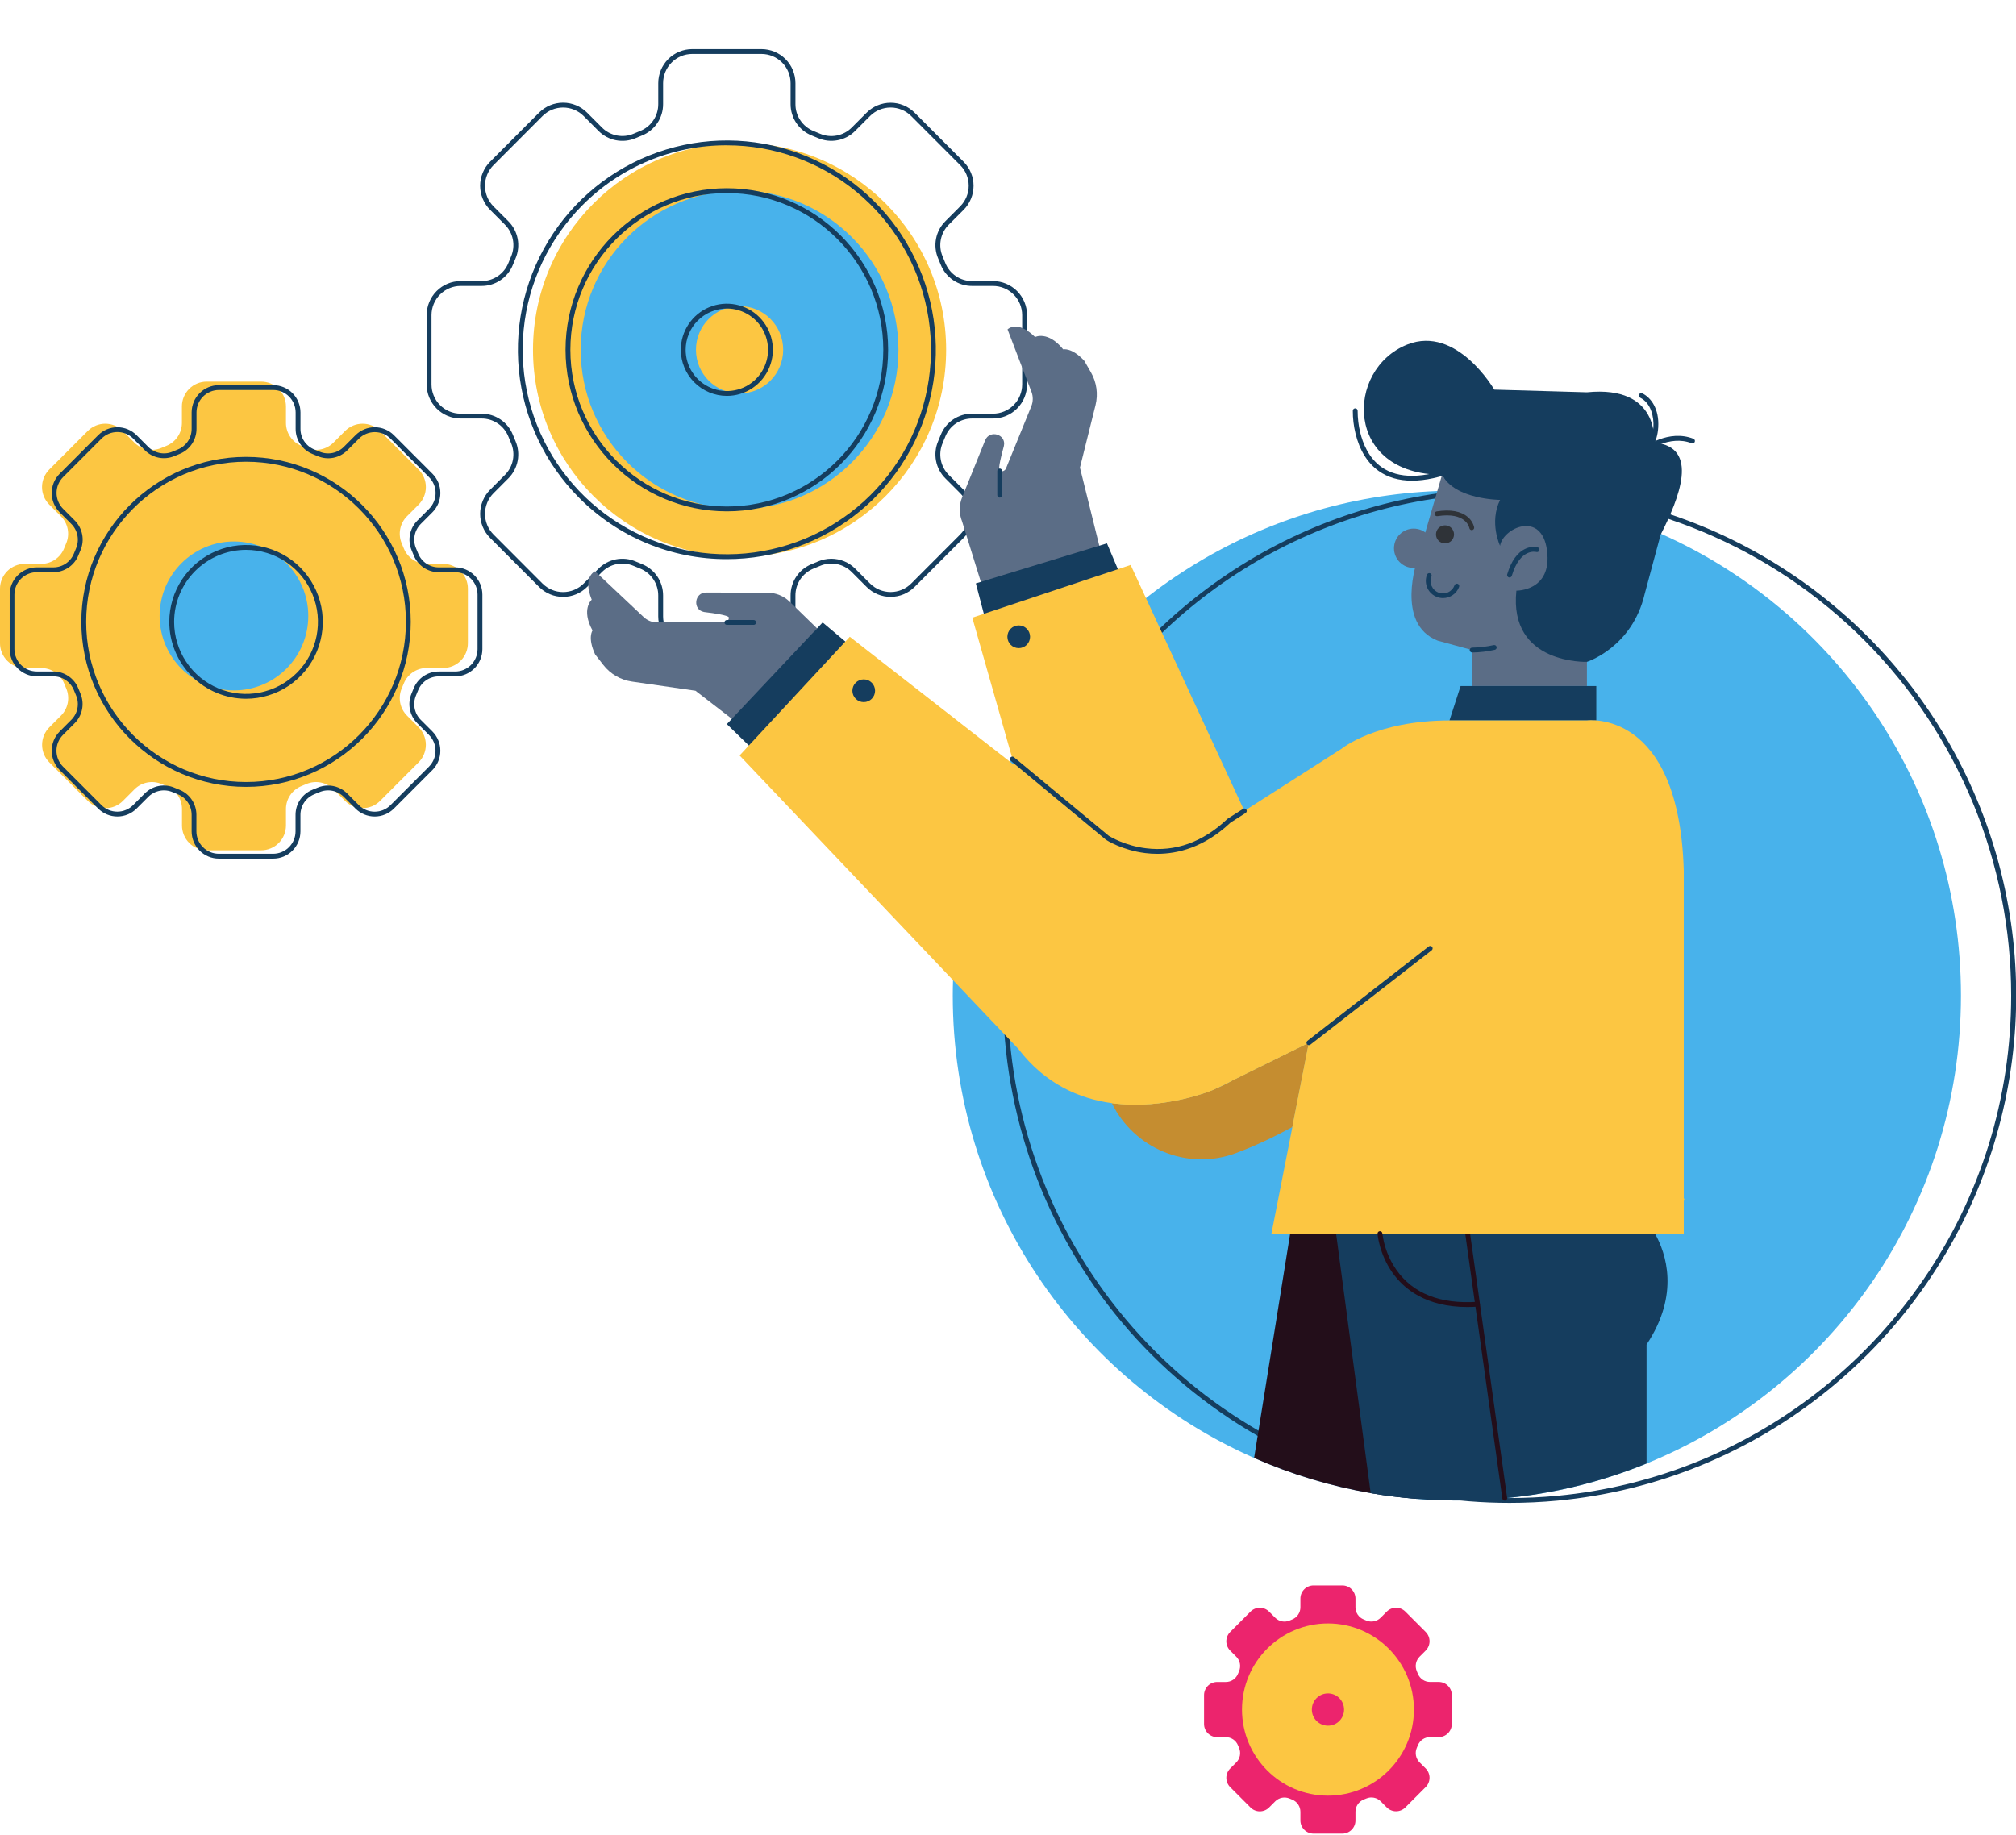 <svg width="581" height="529" viewBox="0 0 581 529" fill="none" xmlns="http://www.w3.org/2000/svg">
<g clip-path="url(#clip0_137_255)">
<path d="M274.582 286.971C274.582 346.531 310.289 397.73 361.436 420.26C372.18 424.995 383.46 428.398 395.028 430.392C399.371 431.142 403.776 431.694 408.244 432.051C412.076 432.361 415.946 432.517 419.856 432.517C424.511 432.517 429.113 432.3 433.662 431.867C447.7 430.551 461.471 427.181 474.534 421.863C527.671 400.226 565.136 347.988 565.136 286.983C565.136 227.59 529.628 176.508 478.719 153.882C460.392 145.739 440.577 141.5 420.529 141.433H419.86C419.184 141.433 418.509 141.437 417.837 141.447C416.637 141.463 415.436 141.493 414.243 141.54C388.894 142.526 364.245 150.141 342.744 163.627C321.243 177.114 303.64 196.003 291.683 218.416C291.476 218.803 291.27 219.191 291.068 219.58C280.9 239.044 275.288 260.571 274.656 282.53C274.606 284.005 274.582 285.485 274.582 286.971Z" fill="#48B2EB"/>
<path d="M435.029 433.207C439.662 433.207 444.319 432.989 448.901 432.556C477.397 429.87 504.466 418.813 526.712 400.77C537.768 391.822 547.469 381.312 555.508 369.569C570.501 347.65 579.247 322.052 580.807 295.527C582.367 269.002 576.682 242.552 564.363 219.022C552.043 195.491 533.555 175.769 510.887 161.975C488.218 148.181 462.225 140.838 435.703 140.734C434.797 140.734 433.898 140.734 432.997 140.746C431.762 140.765 430.545 140.795 429.384 140.841C403.914 141.832 379.147 149.482 357.543 163.033C335.939 176.584 318.251 195.563 306.237 218.083C306.03 218.472 305.821 218.863 305.619 219.247C295.376 238.793 289.736 260.429 289.131 282.497C289.087 283.995 289.064 285.496 289.064 286.959C289.039 321.419 301.169 354.78 323.312 381.15C345.454 407.521 376.185 425.205 410.079 431.081C414.452 431.835 418.92 432.395 423.358 432.747C427.229 433.054 431.156 433.207 435.029 433.207ZM435.726 142.13C473.953 142.303 510.555 157.64 537.52 184.785C564.486 211.931 579.619 248.673 579.607 286.971C579.607 316.353 570.875 344.642 554.354 368.78C538.301 392.241 515.731 410.469 489.439 421.204C476.441 426.498 462.74 429.854 448.77 431.167C444.242 431.595 439.621 431.811 435.029 431.811C431.193 431.811 427.303 431.658 423.469 431.346C419.071 430.999 414.644 430.443 410.316 429.696C376.754 423.864 346.325 406.347 324.396 380.233C302.468 354.12 290.447 321.087 290.455 286.962C290.455 285.512 290.478 284.025 290.522 282.541C291.121 260.683 296.708 239.253 306.855 219.894C307.057 219.503 307.261 219.119 307.465 218.73C319.344 196.407 336.858 177.596 358.26 164.173C379.663 150.751 404.205 143.186 429.437 142.235C430.598 142.191 431.792 142.158 433.016 142.142C433.896 142.13 434.774 142.123 435.656 142.13H435.726Z" fill="#153D5E"/>
<path d="M213.141 160.471C180.262 160.471 153.609 133.768 153.609 100.829C153.609 67.89 180.262 41.188 213.141 41.188C246.019 41.188 272.673 67.89 272.673 100.829C272.673 133.768 246.019 160.471 213.141 160.471Z" fill="#FCC642"/>
<path d="M213.141 146.699C187.853 146.699 167.354 126.162 167.354 100.829C167.354 75.495 187.853 54.958 213.141 54.958C238.428 54.958 258.927 75.495 258.927 100.829C258.927 126.162 238.428 146.699 213.141 146.699Z" fill="#48B2EB"/>
<path d="M213.141 113.42C206.199 113.42 200.572 107.783 200.572 100.829C200.572 93.875 206.199 88.237 213.141 88.237C220.082 88.237 225.709 93.875 225.709 100.829C225.709 107.783 220.082 113.42 213.141 113.42Z" fill="#FCC642"/>
<path d="M199.495 187.501H219.453C222.048 187.497 224.535 186.463 226.37 184.625C228.205 182.786 229.236 180.294 229.239 177.694V171.678C229.228 170.001 229.723 168.359 230.659 166.969C231.594 165.578 232.927 164.503 234.483 163.884C235.084 163.651 235.69 163.395 236.287 163.137C237.825 162.471 239.527 162.286 241.171 162.606C242.816 162.926 244.325 163.736 245.502 164.93L249.747 169.183C251.585 171.019 254.074 172.05 256.669 172.05C259.264 172.05 261.753 171.019 263.59 169.183L277.708 155.045C279.543 153.206 280.574 150.712 280.574 148.112C280.574 145.511 279.543 143.018 277.708 141.179L273.46 136.923C272.269 135.744 271.461 134.232 271.142 132.585C270.823 130.939 271.008 129.234 271.672 127.694C271.927 127.098 272.178 126.489 272.417 125.886C273.035 124.327 274.108 122.991 275.496 122.054C276.885 121.117 278.523 120.621 280.197 120.633H286.203C288.798 120.63 291.285 119.595 293.12 117.757C294.955 115.918 295.986 113.426 295.989 110.826V90.832C295.986 88.232 294.955 85.739 293.12 83.901C291.285 82.062 288.798 81.028 286.203 81.025H280.197C278.523 81.037 276.885 80.541 275.496 79.604C274.108 78.666 273.035 77.331 272.417 75.772C272.185 75.169 271.927 74.562 271.672 73.964C271.008 72.424 270.823 70.719 271.142 69.072C271.461 67.425 272.269 65.914 273.46 64.734L277.708 60.491C279.543 58.652 280.574 56.158 280.574 53.558C280.574 50.957 279.543 48.464 277.708 46.624L263.595 32.486C261.757 30.65 259.268 29.619 256.673 29.619C254.078 29.619 251.589 30.65 249.752 32.486L245.507 36.739C244.33 37.933 242.82 38.743 241.176 39.063C239.532 39.383 237.829 39.199 236.292 38.533C235.704 38.279 235.096 38.026 234.487 37.783C232.931 37.165 231.598 36.09 230.663 34.7C229.727 33.31 229.232 31.669 229.244 29.992V23.964C229.241 21.364 228.209 18.872 226.375 17.033C224.54 15.195 222.052 14.16 219.457 14.157H199.5C196.904 14.159 194.414 15.193 192.578 17.031C190.742 18.87 189.709 21.363 189.706 23.964V29.98C189.718 31.657 189.223 33.298 188.288 34.689C187.352 36.079 186.019 37.154 184.463 37.772C183.859 38.005 183.253 38.265 182.658 38.521C181.121 39.187 179.418 39.372 177.774 39.052C176.13 38.732 174.62 37.922 173.443 36.727L169.198 32.474C168.29 31.563 167.211 30.841 166.023 30.348C164.836 29.855 163.563 29.601 162.278 29.601C160.992 29.601 159.72 29.855 158.532 30.348C157.345 30.841 156.266 31.563 155.357 32.474L141.245 46.613C140.335 47.523 139.614 48.604 139.122 49.794C138.63 50.983 138.377 52.258 138.377 53.546C138.377 54.834 138.63 56.109 139.122 57.298C139.614 58.488 140.335 59.569 141.245 60.479L145.49 64.734C146.681 65.913 147.49 67.425 147.809 69.072C148.129 70.719 147.944 72.424 147.28 73.964C147.025 74.562 146.772 75.169 146.533 75.772C145.915 77.331 144.842 78.667 143.454 79.605C142.066 80.542 140.427 81.037 138.753 81.025H132.75C130.155 81.028 127.667 82.062 125.832 83.901C123.997 85.739 122.964 88.232 122.961 90.832V110.826C122.964 113.426 123.997 115.919 125.832 117.757C127.667 119.595 130.155 120.63 132.75 120.633H138.753C140.427 120.621 142.066 121.116 143.454 122.053C144.842 122.991 145.915 124.327 146.533 125.886C146.765 126.489 147.025 127.098 147.28 127.694C147.944 129.234 148.129 130.939 147.809 132.586C147.49 134.233 146.681 135.744 145.49 136.923L141.245 141.179C139.411 143.018 138.382 145.512 138.382 148.112C138.382 150.711 139.411 153.205 141.245 155.045L155.357 169.183C156.266 170.094 157.345 170.817 158.532 171.31C159.72 171.803 160.992 172.057 162.278 172.057C163.563 172.057 164.836 171.803 166.023 171.31C167.211 170.817 168.29 170.094 169.198 169.183L173.436 164.93C174.613 163.736 176.123 162.926 177.767 162.606C179.411 162.286 181.114 162.471 182.651 163.137C183.248 163.395 183.854 163.646 184.456 163.884C186.012 164.502 187.345 165.577 188.281 166.968C189.216 168.359 189.711 170 189.699 171.678V177.694C189.703 180.295 190.736 182.789 192.572 184.627C194.409 186.466 196.899 187.499 199.495 187.501ZM239.587 161.054C238.262 161.055 236.952 161.327 235.737 161.855C235.151 162.106 234.557 162.353 233.969 162.588C232.154 163.308 230.597 164.562 229.505 166.184C228.412 167.806 227.834 169.721 227.846 171.678V177.694C227.843 179.924 226.958 182.061 225.385 183.638C223.811 185.214 221.678 186.102 219.453 186.105H199.495C197.269 186.102 195.136 185.214 193.562 183.638C191.988 182.061 191.103 179.924 191.1 177.694V171.678C191.112 169.721 190.534 167.806 189.442 166.184C188.349 164.563 186.794 163.309 184.978 162.588C184.388 162.355 183.794 162.106 183.211 161.855C181.417 161.078 179.43 160.863 177.512 161.236C175.593 161.61 173.832 162.555 172.459 163.949L168.214 168.204C167.434 168.985 166.509 169.605 165.49 170.028C164.472 170.45 163.38 170.668 162.278 170.668C161.175 170.668 160.084 170.45 159.065 170.028C158.047 169.605 157.121 168.985 156.342 168.204L142.229 154.065C140.658 152.487 139.776 150.348 139.776 148.119C139.776 145.889 140.658 143.751 142.229 142.172L146.474 137.919C147.866 136.543 148.809 134.779 149.182 132.857C149.555 130.935 149.34 128.944 148.565 127.147C148.314 126.563 148.068 125.967 147.833 125.377C147.113 123.558 145.861 121.999 144.242 120.905C142.622 119.81 140.711 119.231 138.757 119.244H132.754C130.529 119.241 128.395 118.353 126.821 116.777C125.248 115.2 124.362 113.063 124.359 110.833V90.832C124.362 88.602 125.248 86.465 126.821 84.888C128.395 83.311 130.529 82.424 132.754 82.421H138.757C140.711 82.433 142.622 81.855 144.242 80.76C145.861 79.666 147.113 78.107 147.833 76.288C148.065 75.697 148.314 75.102 148.565 74.518C149.34 72.72 149.555 70.73 149.182 68.808C148.809 66.886 147.866 65.121 146.474 63.746L142.229 59.493C141.45 58.712 140.831 57.785 140.409 56.764C139.987 55.744 139.77 54.651 139.77 53.546C139.77 52.442 139.987 51.348 140.409 50.328C140.831 49.307 141.45 48.38 142.229 47.599L156.342 33.461C157.121 32.68 158.047 32.06 159.065 31.637C160.084 31.215 161.175 30.997 162.278 30.997C163.38 30.997 164.472 31.215 165.49 31.637C166.509 32.06 167.434 32.68 168.214 33.461L172.459 37.716C173.832 39.109 175.593 40.055 177.512 40.428C179.43 40.802 181.417 40.587 183.211 39.81C183.791 39.559 184.386 39.312 184.978 39.077C186.794 38.356 188.349 37.102 189.442 35.48C190.534 33.858 191.112 31.944 191.1 29.987V23.964C191.103 21.734 191.988 19.597 193.562 18.02C195.136 16.443 197.269 15.556 199.495 15.553H219.453C221.678 15.556 223.811 16.443 225.385 18.02C226.958 19.597 227.843 21.734 227.846 23.964V29.98C227.834 31.937 228.412 33.852 229.505 35.474C230.597 37.096 232.154 38.349 233.969 39.07C234.564 39.303 235.158 39.554 235.737 39.803C237.531 40.579 239.517 40.795 241.435 40.421C243.353 40.048 245.114 39.102 246.487 37.709L250.734 33.454C252.31 31.88 254.445 30.996 256.67 30.996C258.895 30.996 261.03 31.88 262.606 33.454L276.718 47.592C278.292 49.17 279.176 51.309 279.176 53.539C279.176 55.769 278.292 57.908 276.718 59.486L272.471 63.748C271.08 65.124 270.137 66.888 269.764 68.81C269.391 70.732 269.606 72.722 270.381 74.52C270.632 75.104 270.878 75.7 271.112 76.291C271.832 78.11 273.083 79.668 274.702 80.763C276.321 81.857 278.233 82.436 280.186 82.423H286.191C288.416 82.427 290.55 83.314 292.123 84.89C293.696 86.467 294.581 88.605 294.584 90.834V110.828C294.581 113.058 293.696 115.195 292.123 116.772C290.55 118.349 288.416 119.236 286.191 119.239H280.186C278.233 119.227 276.321 119.805 274.702 120.9C273.083 121.994 271.832 123.553 271.112 125.372C270.88 125.963 270.632 126.558 270.381 127.142C269.606 128.94 269.391 130.93 269.764 132.852C270.137 134.774 271.08 136.538 272.471 137.914L276.718 142.167C278.292 143.745 279.176 145.884 279.176 148.114C279.176 150.344 278.292 152.483 276.718 154.061L262.613 168.197C261.037 169.771 258.902 170.655 256.677 170.655C254.452 170.655 252.317 169.771 250.741 168.197L246.494 163.942C245.589 163.029 244.513 162.304 243.328 161.808C242.143 161.313 240.871 161.056 239.587 161.054Z" fill="#153D5E"/>
<path d="M209.474 161.169C223.407 161.17 236.91 156.332 247.682 147.478C258.454 138.624 265.828 126.302 268.549 112.611C271.269 98.921 269.167 84.709 262.601 72.397C256.035 60.085 245.41 50.435 232.539 45.091C219.667 39.747 205.343 39.039 192.009 43.089C178.675 47.139 167.155 55.695 159.411 67.3C151.668 78.905 148.181 92.841 149.543 106.733C150.906 120.625 157.035 133.614 166.885 143.487C172.464 149.109 179.101 153.567 186.411 156.602C193.722 159.637 201.56 161.189 209.474 161.169ZM209.474 41.885C223.085 41.887 236.275 46.617 246.796 55.269C257.317 63.921 264.518 75.96 267.173 89.334C269.827 102.709 267.771 116.592 261.354 128.618C254.936 140.644 244.556 150.069 231.98 155.287C219.404 160.505 205.412 161.193 192.387 157.234C179.361 153.275 168.109 144.915 160.547 133.576C152.985 122.238 149.581 108.623 150.915 95.052C152.249 81.481 158.238 68.794 167.863 59.151C173.313 53.657 179.798 49.302 186.94 46.337C194.083 43.372 201.742 41.857 209.474 41.879V41.885Z" fill="#153D5E"/>
<path d="M209.474 147.398C235.105 147.398 255.957 126.508 255.957 100.829C255.957 75.151 235.105 54.261 209.474 54.261C183.842 54.261 162.986 75.149 162.986 100.829C162.986 126.51 183.842 147.398 209.474 147.398ZM209.474 55.657C234.336 55.657 254.563 75.921 254.563 100.829C254.563 125.738 234.336 146.002 209.474 146.002C184.611 146.002 164.379 125.738 164.379 100.829C164.379 75.921 184.611 55.657 209.474 55.657Z" fill="#153D5E"/>
<path d="M209.474 114.118C212.097 114.118 214.662 113.338 216.843 111.878C219.025 110.418 220.725 108.342 221.729 105.914C222.733 103.486 222.996 100.814 222.484 98.236C221.972 95.658 220.709 93.29 218.854 91.431C216.998 89.573 214.635 88.307 212.062 87.794C209.488 87.282 206.821 87.545 204.397 88.551C201.974 89.556 199.902 91.26 198.444 93.445C196.987 95.631 196.209 98.2 196.209 100.828C196.213 104.352 197.612 107.729 200.099 110.221C202.585 112.712 205.957 114.113 209.474 114.118ZM209.474 88.935C211.822 88.935 214.117 89.632 216.069 90.939C218.022 92.246 219.543 94.104 220.442 96.277C221.34 98.45 221.575 100.842 221.117 103.149C220.659 105.456 219.529 107.575 217.868 109.238C216.208 110.902 214.093 112.034 211.79 112.493C209.487 112.952 207.1 112.717 204.931 111.817C202.761 110.916 200.907 109.392 199.603 107.436C198.298 105.48 197.602 103.181 197.602 100.828C197.606 97.675 198.858 94.652 201.083 92.423C203.309 90.193 206.326 88.939 209.474 88.935Z" fill="#153D5E"/>
<path d="M283.014 168.809L277.255 150.266C276.365 148.056 276.371 145.585 277.271 143.379L283.913 126.933C285.199 123.748 290.041 125.174 289.321 128.534C289.249 128.869 289.159 129.232 289.045 129.601C288.843 130.281 287.456 135.488 288.116 135.755C288.286 135.825 288.468 135.861 288.652 135.861C288.835 135.86 289.017 135.824 289.186 135.752C289.356 135.681 289.51 135.577 289.639 135.446C289.768 135.316 289.87 135.16 289.939 134.99L297.215 117.115C297.761 115.775 297.777 114.278 297.261 112.927L290.371 94.95C290.371 94.95 293.081 92.083 298.309 97.148C298.309 97.148 302.008 95.254 306.411 100.71C306.411 100.71 308.861 100.084 312.491 104.005L314.407 107.343C316.049 110.206 316.52 113.595 315.721 116.798L311.237 134.792L317.135 158.607L283.014 168.809Z" fill="#5B6D86"/>
<path d="M361.429 420.26C372.173 424.995 383.454 428.398 395.021 430.392C399.364 431.142 403.769 431.694 408.237 432.051L392.966 355.591H371.819L361.429 420.26Z" fill="#230E1A"/>
<path d="M385.06 355.59L395.021 430.392C399.363 431.141 403.769 431.694 408.237 432.051C412.069 432.361 415.939 432.516 419.848 432.516C424.504 432.516 429.106 432.3 433.655 431.867C447.693 430.551 461.464 427.18 474.527 421.863V387.574C484.188 373.065 480.117 361.225 476.954 355.59C476.266 354.325 475.453 353.132 474.527 352.028L385.06 355.59Z" fill="#153D5E"/>
<path d="M433.657 432.558H433.754C433.937 432.532 434.103 432.435 434.214 432.288C434.326 432.14 434.374 431.955 434.349 431.771L426.514 375.864L423.662 355.499C423.651 355.407 423.623 355.317 423.577 355.236C423.532 355.154 423.47 355.083 423.397 355.026C423.323 354.968 423.239 354.927 423.149 354.903C423.059 354.878 422.965 354.873 422.873 354.886C422.781 354.899 422.692 354.93 422.612 354.978C422.532 355.025 422.463 355.089 422.408 355.164C422.352 355.239 422.313 355.325 422.292 355.416C422.27 355.506 422.267 355.601 422.282 355.693L425.134 376.055L432.97 431.962C432.994 432.127 433.077 432.278 433.203 432.388C433.329 432.497 433.49 432.557 433.657 432.558Z" fill="#230E1A"/>
<path d="M322.751 165.45L319.016 156.625L281.237 168.165L284.907 182.145L322.407 166.017L322.751 165.45Z" fill="#153D5E"/>
<path d="M320.426 317.981C326.761 330.987 342.084 337.606 356.127 332.406C361.733 330.333 367.332 327.643 372.448 324.877L377.223 300.564L355.33 311.35C353.8 312.254 352.204 313.04 350.556 313.703L349.771 314.089C349.771 314.089 335.907 320.066 320.452 317.969L320.426 317.981Z" fill="#C58D30"/>
<path d="M280.211 178.043L292.287 220.527L318.58 313.171C319.049 314.826 319.664 316.436 320.417 317.982H320.438C335.893 320.076 349.757 314.101 349.757 314.101L350.542 313.715C352.19 313.052 353.786 312.266 355.316 311.363L377.209 300.577L372.457 324.887C380.057 320.761 387.377 316.138 394.371 311.049L386.273 293.539L358.623 233.746L325.84 162.849L280.211 178.043Z" fill="#FCC642"/>
<path d="M457.344 190.779C457.344 190.779 470.398 186.644 474 171.161L478.573 154.149C483.914 143.654 489.98 128.771 476.701 127.568C476.701 127.568 478.501 110.959 457.344 113.076L430.638 112.311C430.638 112.311 419.865 93.644 405.58 99.31C387.576 106.45 387.35 136.837 415.606 136.837L426.056 158.535L440.236 187.384C440.236 187.384 449.918 197.305 457.344 190.779Z" fill="#153D5E"/>
<path d="M235.474 181.124L227.578 173.446C225.873 171.784 223.587 170.854 221.208 170.854L203.498 170.791C200.068 170.78 199.55 175.81 202.932 176.415C203.268 176.473 203.628 176.524 204.023 176.561C204.72 176.631 210.061 177.315 210.061 178.022C210.061 178.393 209.914 178.748 209.653 179.01C209.392 179.271 209.037 179.418 208.668 179.418H189.393C187.949 179.419 186.559 178.867 185.508 177.876L171.502 164.687C171.502 164.687 167.83 166.115 170.531 172.878C170.531 172.878 167.384 175.593 170.763 181.74C170.763 181.74 169.256 183.776 171.506 188.625L173.868 191.665C175.892 194.271 178.844 195.99 182.105 196.463L200.428 199.11L213.148 208.926L235.474 181.124Z" fill="#5B6D86"/>
<path d="M243.616 184.916L237.081 179.418L209.474 208.728L219.826 218.8L243.616 185.581V184.916Z" fill="#153D5E"/>
<path d="M415.606 136.825L408.507 161.231C408.507 161.231 401.979 179.869 414.356 184.68L424.261 187.386V197.758H457.344V190.778C457.344 190.778 434.768 191.604 437.014 170.258C437.014 170.258 447.359 170.435 445.849 158.709C444.34 146.983 433.093 152.22 432.312 157.332C432.312 157.332 429.117 150.643 432.312 144.103C432.319 144.091 419.208 144.04 415.606 136.825Z" fill="#5B6D86"/>
<path d="M417.733 207.677H460.045V197.757H420.938L417.733 207.677Z" fill="#153D5E"/>
<path d="M213.148 217.767L293.499 302.377C301.27 312.532 311.132 316.718 320.424 317.981H320.438C335.893 320.075 349.757 314.1 349.757 314.1L350.542 313.714L355.317 311.362L377.209 300.576L372.457 324.886L366.419 355.597H485.254V250.969C483.902 204.07 457.345 207.676 457.345 207.676H417.742C396.586 207.676 386.684 215.794 386.684 215.794L358.623 233.743L349.334 239.695C335.382 250.818 319.177 241.498 319.177 241.498L292.296 220.526L244.905 183.55L213.148 217.767Z" fill="#FCC642"/>
<path d="M424.261 188.082C426.461 188.052 428.651 187.794 430.798 187.312C430.978 187.269 431.134 187.157 431.231 186.999C431.327 186.841 431.358 186.651 431.315 186.471C431.272 186.291 431.16 186.135 431.002 186.038C430.845 185.941 430.655 185.911 430.476 185.954C428.434 186.407 426.352 186.653 424.261 186.686C424.076 186.686 423.899 186.76 423.768 186.891C423.638 187.022 423.564 187.199 423.564 187.384C423.564 187.569 423.638 187.747 423.768 187.878C423.899 188.009 424.076 188.082 424.261 188.082Z" fill="#153D5E"/>
<path d="M377.223 301.272C377.377 301.272 377.528 301.22 377.65 301.125L412.61 273.918C412.756 273.805 412.851 273.638 412.874 273.454C412.897 273.271 412.846 273.085 412.733 272.939C412.62 272.793 412.453 272.698 412.27 272.674C412.086 272.651 411.901 272.702 411.755 272.816L376.795 300.023C376.681 300.112 376.597 300.235 376.555 300.374C376.513 300.514 376.516 300.663 376.563 300.8C376.611 300.938 376.699 301.057 376.818 301.142C376.936 301.226 377.077 301.272 377.223 301.272Z" fill="#153D5E"/>
<path d="M248.925 202.389C247.118 202.389 245.653 200.922 245.653 199.111C245.653 197.301 247.118 195.833 248.925 195.833C250.732 195.833 252.197 197.301 252.197 199.111C252.197 200.922 250.732 202.389 248.925 202.389Z" fill="#153D5E"/>
<path d="M293.594 186.829C291.787 186.829 290.322 185.361 290.322 183.551C290.322 181.74 291.787 180.272 293.594 180.272C295.401 180.272 296.866 181.74 296.866 183.551C296.866 185.361 295.401 186.829 293.594 186.829Z" fill="#153D5E"/>
<path d="M406.93 138.554C410.757 138.554 415.148 137.596 420.104 135.681C420.194 135.651 420.276 135.604 420.347 135.541C420.418 135.478 420.475 135.402 420.515 135.316C420.555 135.231 420.578 135.138 420.581 135.044C420.585 134.949 420.569 134.855 420.535 134.767C420.501 134.678 420.449 134.598 420.383 134.531C420.318 134.463 420.239 134.409 420.151 134.373C420.064 134.337 419.971 134.319 419.876 134.32C419.782 134.322 419.689 134.342 419.602 134.38C410.23 138.005 403 138.084 398.114 134.613C394.415 131.986 392.75 127.736 392.002 124.634C391.511 122.6 391.265 120.515 391.268 118.422C391.274 118.237 391.206 118.057 391.079 117.923C390.952 117.788 390.777 117.709 390.592 117.703C390.408 117.698 390.228 117.766 390.094 117.893C389.959 118.02 389.88 118.195 389.875 118.38C389.865 120.595 390.126 122.802 390.653 124.953C391.802 129.736 394.106 133.468 397.313 135.746C399.937 137.619 403.154 138.554 406.93 138.554Z" fill="#153D5E"/>
<path d="M474.009 130.351C474.162 130.351 474.309 130.3 474.43 130.207C474.525 130.137 481.104 125.246 487.516 127.766C487.688 127.834 487.88 127.83 488.049 127.756C488.219 127.682 488.352 127.543 488.419 127.371C488.487 127.198 488.483 127.006 488.409 126.836C488.335 126.666 488.196 126.533 488.024 126.466C480.862 123.65 473.882 128.874 473.587 129.097C473.47 129.185 473.385 129.308 473.342 129.448C473.299 129.588 473.301 129.738 473.348 129.876C473.394 130.015 473.483 130.135 473.602 130.221C473.721 130.306 473.863 130.351 474.009 130.351Z" fill="#153D5E"/>
<path d="M473.001 131.419C473.08 131.42 473.159 131.408 473.234 131.382C475.8 130.521 477.639 127.31 477.89 123.227C478.238 117.79 475.746 114.577 473.296 113.384C473.13 113.303 472.939 113.291 472.764 113.352C472.677 113.382 472.598 113.429 472.529 113.49C472.461 113.551 472.405 113.624 472.365 113.707C472.325 113.789 472.302 113.879 472.296 113.97C472.291 114.062 472.304 114.154 472.334 114.24C472.364 114.327 472.41 114.407 472.471 114.475C472.532 114.544 472.606 114.6 472.688 114.64C475.807 116.159 476.689 120.168 476.501 123.136C476.269 126.601 474.78 129.381 472.769 130.06C472.612 130.114 472.48 130.222 472.395 130.364C472.31 130.507 472.279 130.675 472.307 130.839C472.335 131.003 472.42 131.151 472.547 131.257C472.675 131.364 472.836 131.421 473.001 131.419Z" fill="#153D5E"/>
<path d="M435.032 166.457C435.182 166.457 435.327 166.408 435.447 166.318C435.567 166.229 435.655 166.103 435.698 165.959C438.095 157.958 442.584 159.068 442.774 159.119C442.952 159.169 443.143 159.146 443.304 159.056C443.466 158.965 443.585 158.814 443.635 158.636C443.685 158.458 443.662 158.267 443.572 158.105C443.482 157.943 443.331 157.824 443.153 157.774C441.993 157.522 440.784 157.655 439.707 158.153C437.319 159.2 435.526 161.692 434.365 165.559C434.312 165.736 434.331 165.927 434.418 166.09C434.505 166.253 434.653 166.375 434.83 166.429C434.895 166.447 434.963 166.457 435.032 166.457Z" fill="#153D5E"/>
<path d="M413.521 148.399C413.585 148.534 413.692 148.645 413.824 148.715C413.957 148.784 414.108 148.809 414.256 148.786C422.495 147.5 423.433 152.036 423.469 152.23C423.5 152.413 423.603 152.575 423.754 152.682C423.905 152.789 424.093 152.831 424.275 152.8C424.457 152.768 424.619 152.665 424.726 152.514C424.832 152.362 424.875 152.175 424.843 151.992C424.57 150.835 423.928 149.799 423.015 149.041C421.042 147.335 418.025 146.79 414.042 147.409C413.859 147.437 413.695 147.536 413.586 147.686C413.476 147.835 413.431 148.021 413.458 148.204C413.47 148.271 413.491 148.337 413.521 148.399Z" fill="#2F3338"/>
<path d="M416.444 156.639C415.007 156.639 413.843 155.473 413.843 154.033C413.843 152.594 415.007 151.428 416.444 151.428C417.88 151.428 419.045 152.594 419.045 154.033C419.045 155.473 417.88 156.639 416.444 156.639Z" fill="#2F3338"/>
<path d="M407.406 163.714C404.279 163.714 401.744 161.175 401.744 158.042C401.744 154.91 404.279 152.37 407.406 152.37C410.533 152.37 413.067 154.91 413.067 158.042C413.067 161.175 410.533 163.714 407.406 163.714Z" fill="#5B6D86"/>
<path d="M415.873 172.399C416.879 172.398 417.862 172.09 418.689 171.516C419.517 170.942 420.15 170.13 420.506 169.186C420.538 169.1 420.553 169.009 420.55 168.917C420.547 168.826 420.526 168.735 420.488 168.652C420.45 168.568 420.396 168.493 420.329 168.431C420.262 168.368 420.184 168.319 420.098 168.287C420.013 168.255 419.921 168.24 419.83 168.243C419.738 168.246 419.648 168.267 419.565 168.305C419.482 168.343 419.407 168.397 419.344 168.464C419.282 168.531 419.233 168.609 419.201 168.695C419.04 169.14 418.794 169.548 418.474 169.897C418.155 170.245 417.77 170.526 417.342 170.724C416.913 170.922 416.449 171.032 415.978 171.049C415.506 171.066 415.036 170.988 414.594 170.821C414.153 170.654 413.749 170.401 413.406 170.076C413.063 169.751 412.788 169.361 412.597 168.929C412.406 168.497 412.302 168.031 412.293 167.558C412.283 167.085 412.367 166.615 412.54 166.176C412.577 166.089 412.597 165.996 412.597 165.901C412.597 165.807 412.578 165.713 412.541 165.627C412.504 165.54 412.45 165.461 412.382 165.396C412.314 165.331 412.234 165.28 412.145 165.247C412.057 165.214 411.963 165.199 411.869 165.203C411.775 165.207 411.683 165.23 411.598 165.271C411.513 165.312 411.437 165.37 411.375 165.441C411.314 165.512 411.267 165.595 411.238 165.685C410.774 166.916 410.818 168.281 411.359 169.48C411.899 170.678 412.893 171.613 414.122 172.078C414.681 172.29 415.275 172.398 415.873 172.399Z" fill="#153D5E"/>
<path d="M422.907 376.754C423.859 376.754 424.847 376.719 425.87 376.649C426.055 376.637 426.227 376.551 426.349 376.412C426.471 376.272 426.533 376.09 426.52 375.905C426.508 375.719 426.423 375.547 426.284 375.425C426.144 375.302 425.962 375.241 425.777 375.253C415.095 375.977 407.234 372.873 402.431 366.035C400.259 362.912 398.872 359.309 398.39 355.533C398.383 355.441 398.358 355.352 398.316 355.27C398.275 355.188 398.217 355.115 398.148 355.056C398.078 354.996 397.997 354.95 397.91 354.922C397.823 354.894 397.731 354.883 397.639 354.89C397.548 354.897 397.458 354.922 397.377 354.964C397.295 355.006 397.222 355.063 397.162 355.133C397.103 355.203 397.058 355.284 397.029 355.371C397.001 355.459 396.99 355.551 396.997 355.642C397.016 355.875 397.487 361.431 401.286 366.838C404.54 371.472 410.887 376.754 422.907 376.754Z" fill="#230E1A"/>
<path d="M333.561 246.115C339.446 246.115 347.061 244.253 354.617 237.132L358.988 234.34C359.065 234.291 359.132 234.227 359.184 234.151C359.237 234.076 359.274 233.991 359.294 233.902C359.313 233.812 359.315 233.72 359.299 233.629C359.283 233.539 359.25 233.453 359.201 233.376C359.151 233.298 359.087 233.231 359.012 233.179C358.937 233.126 358.853 233.089 358.763 233.069C358.674 233.05 358.581 233.048 358.491 233.064C358.401 233.08 358.315 233.113 358.238 233.163L353.812 235.994C353.775 236.018 353.741 236.045 353.709 236.076C346.659 242.744 338.763 245.584 330.24 244.516C324.167 243.756 319.962 241.189 319.558 240.938L292.222 218.268C292.152 218.205 292.07 218.157 291.981 218.126C291.892 218.096 291.798 218.084 291.705 218.091C291.611 218.098 291.52 218.124 291.436 218.167C291.353 218.21 291.279 218.27 291.219 218.342C291.159 218.415 291.114 218.499 291.088 218.589C291.061 218.679 291.053 218.774 291.064 218.867C291.075 218.961 291.104 219.051 291.151 219.133C291.197 219.215 291.26 219.286 291.335 219.343L318.703 242.043C318.724 242.06 318.746 242.076 318.768 242.09C318.954 242.211 323.392 245.068 330.059 245.903C331.221 246.045 332.391 246.116 333.561 246.115Z" fill="#153D5E"/>
<path d="M288.111 143.435C288.296 143.435 288.473 143.362 288.604 143.231C288.735 143.1 288.808 142.922 288.808 142.737V135.758C288.808 135.572 288.735 135.395 288.604 135.264C288.473 135.133 288.296 135.06 288.111 135.06C287.927 135.06 287.749 135.133 287.619 135.264C287.488 135.395 287.415 135.572 287.415 135.758V142.737C287.415 142.922 287.488 143.1 287.619 143.231C287.749 143.362 287.927 143.435 288.111 143.435Z" fill="#153D5E"/>
<path d="M209.473 180.116H217.214C217.398 180.116 217.576 180.042 217.706 179.911C217.837 179.78 217.91 179.603 217.91 179.418C217.91 179.233 217.837 179.055 217.706 178.924C217.576 178.793 217.398 178.72 217.214 178.72H209.473C209.289 178.72 209.112 178.793 208.981 178.924C208.85 179.055 208.777 179.233 208.777 179.418C208.777 179.603 208.85 179.78 208.981 179.911C209.112 180.042 209.289 180.116 209.473 180.116Z" fill="#153D5E"/>
<path d="M374.083 346.468H484.701C484.886 346.468 485.063 346.395 485.194 346.264C485.324 346.133 485.398 345.955 485.398 345.77C485.398 345.585 485.324 345.408 485.194 345.277C485.063 345.146 484.886 345.072 484.701 345.072H374.083C373.898 345.072 373.721 345.146 373.59 345.277C373.46 345.408 373.386 345.585 373.386 345.77C373.386 345.955 373.46 346.133 373.59 346.264C373.721 346.395 373.898 346.468 374.083 346.468Z" fill="#FCC642"/>
</g>
<path d="M347 496.938V488.618C347 487.613 347.399 486.649 348.108 485.938C348.817 485.227 349.78 484.828 350.783 484.828H353.282C354.036 484.83 354.773 484.605 355.399 484.182C356.024 483.759 356.508 483.159 356.788 482.457C356.888 482.208 356.991 481.959 357.097 481.713C357.394 481.018 357.475 480.25 357.332 479.508C357.188 478.766 356.826 478.084 356.292 477.551L354.524 475.78C353.817 475.07 353.42 474.108 353.42 473.105C353.42 472.101 353.817 471.139 354.524 470.429L360.397 464.545C361.106 463.836 362.067 463.438 363.068 463.438C364.069 463.438 365.03 463.836 365.739 464.545L367.506 466.316C368.039 466.851 368.719 467.214 369.46 467.358C370.2 467.502 370.967 467.42 371.661 467.123C371.907 467.016 372.155 466.914 372.404 466.813C373.104 466.532 373.703 466.047 374.125 465.421C374.547 464.795 374.772 464.056 374.77 463.3V460.79C374.77 459.785 375.169 458.821 375.878 458.11C376.588 457.399 377.55 457 378.553 457H386.858C387.861 457 388.823 457.399 389.533 458.11C390.242 458.821 390.641 459.785 390.641 460.79V463.293C390.639 464.049 390.863 464.787 391.284 465.414C391.706 466.04 392.305 466.525 393.005 466.806C393.256 466.907 393.504 467.009 393.75 467.116C394.444 467.413 395.21 467.495 395.95 467.351C396.69 467.207 397.37 466.844 397.903 466.309L399.67 464.538C400.379 463.831 401.339 463.433 402.34 463.433C403.341 463.433 404.302 463.831 405.011 464.538L410.884 470.422C411.592 471.132 411.989 472.094 411.989 473.098C411.989 474.101 411.592 475.063 410.884 475.773L409.117 477.544C408.582 478.077 408.22 478.759 408.076 479.501C407.932 480.243 408.014 481.011 408.311 481.706C408.418 481.952 408.52 482.201 408.618 482.45C408.899 483.151 409.383 483.752 410.008 484.175C410.633 484.597 411.37 484.822 412.124 484.821H414.623C415.12 484.821 415.612 484.919 416.072 485.109C416.531 485.299 416.948 485.578 417.3 485.93C417.651 486.282 417.93 486.7 418.12 487.16C418.311 487.62 418.408 488.113 418.408 488.611V496.931C418.408 497.429 418.311 497.922 418.12 498.382C417.93 498.842 417.651 499.26 417.3 499.612C416.948 499.964 416.531 500.243 416.072 500.433C415.612 500.623 415.12 500.721 414.623 500.721H412.124C411.37 500.72 410.633 500.945 410.008 501.367C409.383 501.79 408.899 502.391 408.618 503.092C408.52 503.341 408.418 503.59 408.311 503.836C408.014 504.531 407.932 505.298 408.076 506.04C408.219 506.782 408.582 507.463 409.117 507.996L410.884 509.767C411.59 510.477 411.987 511.439 411.987 512.442C411.987 513.445 411.59 514.407 410.884 515.118L405.011 521.002C404.302 521.709 403.341 522.106 402.34 522.106C401.339 522.106 400.379 521.709 399.67 521.002L397.903 519.231C397.371 518.695 396.691 518.332 395.95 518.188C395.21 518.044 394.443 518.126 393.75 518.424C393.504 518.531 393.256 518.633 393.005 518.731C392.305 519.012 391.706 519.498 391.285 520.124C390.863 520.75 390.639 521.489 390.641 522.244V524.747C390.641 525.245 390.543 525.738 390.353 526.198C390.163 526.659 389.885 527.077 389.534 527.429C389.182 527.781 388.765 528.06 388.306 528.251C387.847 528.442 387.355 528.54 386.858 528.54H378.553C378.056 528.54 377.564 528.442 377.105 528.251C376.646 528.06 376.229 527.781 375.877 527.429C375.526 527.077 375.247 526.659 375.057 526.198C374.867 525.738 374.77 525.245 374.77 524.747V522.26C374.771 521.505 374.547 520.766 374.125 520.14C373.703 519.514 373.103 519.029 372.404 518.747C372.155 518.649 371.907 518.547 371.661 518.44C370.967 518.143 370.2 518.06 369.459 518.204C368.719 518.348 368.038 518.712 367.506 519.247L365.739 521.018C365.03 521.727 364.069 522.125 363.068 522.125C362.067 522.125 361.106 521.727 360.397 521.018L354.524 515.134C353.818 514.423 353.422 513.461 353.422 512.458C353.422 511.456 353.818 510.494 354.524 509.783L356.292 508.012C356.826 507.479 357.188 506.798 357.332 506.056C357.475 505.315 357.394 504.547 357.097 503.852C356.991 503.606 356.888 503.357 356.788 503.108C356.508 502.407 356.024 501.806 355.399 501.383C354.773 500.961 354.036 500.735 353.282 500.737H350.783C350.285 500.737 349.793 500.639 349.333 500.448C348.874 500.257 348.456 499.977 348.105 499.624C347.753 499.271 347.475 498.852 347.285 498.391C347.096 497.93 346.999 497.436 347 496.938Z" fill="#EC246D"/>
<path d="M382.712 517.598C369.03 517.598 357.938 506.485 357.938 492.778C357.938 479.07 369.03 467.958 382.712 467.958C396.395 467.958 407.487 479.07 407.487 492.778C407.487 506.485 396.395 517.598 382.712 517.598Z" fill="#FCC642"/>
<path d="M382.712 497.429C380.148 497.429 378.07 495.346 378.07 492.778C378.07 490.209 380.148 488.127 382.712 488.127C385.276 488.127 387.354 490.209 387.354 492.778C387.354 495.346 385.276 497.429 382.712 497.429Z" fill="#EC246D"/>
<path d="M0 185.402V169.693C0 167.795 0.753 165.974 2.092 164.632C3.432 163.29 5.249 162.536 7.144 162.536H11.86C13.284 162.54 14.676 162.117 15.856 161.319C17.037 160.522 17.951 159.388 18.481 158.065C18.668 157.599 18.862 157.13 19.061 156.657C19.622 155.345 19.777 153.895 19.505 152.495C19.234 151.094 18.55 149.807 17.54 148.8L14.203 145.459C12.864 144.117 12.111 142.297 12.111 140.399C12.111 138.501 12.864 136.681 14.203 135.339L25.288 124.227C26.627 122.885 28.444 122.131 30.339 122.131C32.233 122.131 34.05 122.885 35.39 124.227L38.724 127.57C39.729 128.581 41.014 129.267 42.412 129.539C43.81 129.811 45.258 129.656 46.567 129.094C47.031 128.894 47.496 128.7 47.96 128.513C49.281 127.981 50.413 127.065 51.209 125.883C52.004 124.7 52.428 123.306 52.424 121.879V117.157C52.424 115.259 53.176 113.438 54.516 112.096C55.856 110.754 57.672 110 59.567 110H75.263C76.202 109.999 77.132 110.183 78 110.542C78.868 110.901 79.656 111.428 80.321 112.093C80.985 112.757 81.512 113.547 81.872 114.416C82.231 115.285 82.416 116.216 82.416 117.157V121.882C82.412 123.308 82.836 124.703 83.632 125.886C84.428 127.068 85.56 127.984 86.882 128.515C87.347 128.703 87.811 128.896 88.275 129.096C89.585 129.658 91.032 129.813 92.43 129.541C93.828 129.269 95.113 128.584 96.118 127.573L99.455 124.227C100.118 123.563 100.905 123.035 101.772 122.676C102.638 122.316 103.567 122.131 104.505 122.131C105.443 122.131 106.371 122.316 107.238 122.676C108.104 123.035 108.891 123.563 109.555 124.227L120.644 135.336C121.983 136.678 122.736 138.499 122.736 140.397C122.736 142.295 121.983 144.115 120.644 145.457L117.306 148.798C116.297 149.805 115.613 151.092 115.341 152.492C115.07 153.893 115.225 155.343 115.785 156.655C115.985 157.12 116.179 157.589 116.366 158.062C116.896 159.386 117.81 160.52 118.991 161.317C120.171 162.114 121.563 162.538 122.987 162.534H127.701C129.596 162.534 131.413 163.288 132.752 164.63C134.092 165.972 134.844 167.792 134.844 169.69V185.399C134.845 186.339 134.66 187.27 134.301 188.139C133.943 189.007 133.416 189.797 132.753 190.461C132.09 191.126 131.302 191.654 130.435 192.013C129.568 192.373 128.639 192.558 127.701 192.558H122.984C121.561 192.554 120.168 192.979 118.988 193.776C117.807 194.574 116.893 195.708 116.364 197.032C116.176 197.498 115.983 197.963 115.783 198.428C115.223 199.74 115.068 201.19 115.339 202.591C115.61 203.991 116.295 205.278 117.304 206.285L120.641 209.628C121.304 210.293 121.831 211.081 122.19 211.949C122.548 212.817 122.733 213.748 122.733 214.687C122.733 215.627 122.548 216.557 122.19 217.425C121.831 218.294 121.304 219.082 120.641 219.747L109.552 230.856C108.889 231.52 108.102 232.047 107.235 232.407C106.369 232.767 105.44 232.952 104.502 232.952C103.565 232.952 102.636 232.767 101.769 232.407C100.903 232.047 100.116 231.52 99.453 230.856L96.118 227.527C95.113 226.515 93.828 225.83 92.43 225.558C91.032 225.286 89.585 225.441 88.275 226.003C87.811 226.203 87.347 226.396 86.882 226.584C85.56 227.115 84.428 228.031 83.632 229.213C82.836 230.396 82.412 231.791 82.416 233.217V237.943C82.416 239.841 81.664 241.661 80.324 243.003C78.984 244.345 77.167 245.099 75.273 245.099H59.593C57.698 245.099 55.881 244.345 54.541 243.003C53.202 241.661 52.449 239.841 52.449 237.943V233.217C52.453 231.791 52.03 230.397 51.235 229.214C50.439 228.031 49.307 227.115 47.986 226.584C47.521 226.395 47.057 226.201 46.592 226.003C45.283 225.441 43.836 225.286 42.438 225.558C41.039 225.83 39.755 226.515 38.75 227.527L35.415 230.87C34.076 232.212 32.259 232.966 30.364 232.966C28.47 232.966 26.653 232.212 25.313 230.87L14.224 219.761C13.561 219.096 13.035 218.307 12.676 217.439C12.317 216.571 12.132 215.641 12.132 214.701C12.132 213.762 12.317 212.831 12.676 211.963C13.035 211.095 13.561 210.307 14.224 209.642L17.561 206.299C18.571 205.292 19.255 204.005 19.526 202.605C19.797 201.204 19.643 199.754 19.082 198.442C18.883 197.977 18.69 197.512 18.502 197.046C17.972 195.722 17.058 194.588 15.877 193.79C14.697 192.992 13.305 192.568 11.881 192.572H7.164C6.223 192.575 5.291 192.391 4.421 192.032C3.551 191.673 2.76 191.145 2.095 190.479C1.429 189.812 0.901 189.021 0.542 188.15C0.182 187.278 -0.002 186.344 0 185.402Z" fill="#FCC642"/>
<path d="M67.424 224.406C41.591 224.406 20.65 203.427 20.65 177.547C20.65 151.667 41.591 130.688 67.424 130.688C93.256 130.688 114.197 151.667 114.197 177.547C114.197 203.427 93.256 224.406 67.424 224.406Z" fill="#FCC642"/>
<path d="M67.424 199.01C55.592 199.01 46.001 189.401 46.001 177.548C46.001 165.694 55.592 156.085 67.424 156.085C79.255 156.085 88.847 165.694 88.847 177.548C88.847 189.401 79.255 199.01 67.424 199.01Z" fill="#48B2EB"/>
<path d="M63.067 247.503H78.747C80.826 247.501 82.818 246.674 84.288 245.201C85.758 243.729 86.585 241.733 86.587 239.651V234.923C86.578 233.636 86.958 232.376 87.676 231.308C88.394 230.24 89.417 229.415 90.612 228.94C91.09 228.751 91.569 228.551 92.035 228.351C93.216 227.839 94.523 227.697 95.785 227.943C97.047 228.189 98.206 228.811 99.109 229.728L102.446 233.069C103.917 234.539 105.91 235.365 107.988 235.365C110.066 235.365 112.059 234.539 113.531 233.069L124.62 221.962C126.087 220.488 126.912 218.491 126.912 216.409C126.912 214.326 126.087 212.329 124.62 210.855L121.282 207.512C120.368 206.607 119.747 205.446 119.502 204.181C119.257 202.917 119.398 201.608 119.908 200.425C120.112 199.96 120.309 199.474 120.497 199.001C120.972 197.804 121.796 196.779 122.861 196.059C123.927 195.339 125.185 194.959 126.47 194.967H131.185C133.263 194.965 135.255 194.136 136.724 192.664C138.193 191.192 139.02 189.197 139.022 187.115V171.404C139.021 169.321 138.195 167.324 136.726 165.851C135.256 164.378 133.263 163.549 131.185 163.547H126.466C125.183 163.554 123.927 163.173 122.863 162.454C121.799 161.735 120.977 160.712 120.502 159.517C120.314 159.052 120.117 158.566 119.912 158.093C119.403 156.911 119.261 155.601 119.507 154.337C119.752 153.073 120.372 151.912 121.287 151.006L124.624 147.663C126.092 146.189 126.916 144.192 126.916 142.11C126.916 140.028 126.092 138.03 124.624 136.556L113.535 125.449C112.808 124.72 111.944 124.141 110.993 123.746C110.042 123.351 109.022 123.148 107.993 123.148C106.964 123.148 105.944 123.351 104.993 123.746C104.042 124.141 103.179 124.72 102.451 125.449L99.114 128.79C98.211 129.707 97.052 130.329 95.79 130.575C94.527 130.821 93.22 130.679 92.04 130.167C91.576 129.965 91.093 129.767 90.616 129.579C89.423 129.103 88.401 128.277 87.683 127.209C86.966 126.142 86.587 124.882 86.597 123.595V118.877C86.594 116.794 85.767 114.798 84.297 113.326C82.828 111.854 80.835 111.026 78.756 111.024H63.076C60.996 111.024 59.002 111.851 57.53 113.324C56.058 114.796 55.23 116.793 55.227 118.877V123.604C55.234 124.89 54.854 126.148 54.136 127.214C53.417 128.28 52.395 129.104 51.202 129.579C50.738 129.767 50.25 129.965 49.781 130.167C48.6 130.678 47.293 130.82 46.031 130.575C44.768 130.329 43.609 129.707 42.705 128.79L39.37 125.449C38.642 124.72 37.778 124.141 36.827 123.746C35.876 123.351 34.856 123.148 33.827 123.148C32.797 123.148 31.778 123.351 30.827 123.746C29.876 124.141 29.011 124.72 28.284 125.449L17.195 136.558C15.727 138.033 14.902 140.03 14.902 142.112C14.902 144.194 15.727 146.191 17.195 147.666L20.532 151.009C21.447 151.914 22.067 153.075 22.313 154.339C22.558 155.604 22.416 156.913 21.907 158.096C21.704 158.561 21.507 159.045 21.319 159.519C20.844 160.715 20.019 161.739 18.953 162.457C17.888 163.176 16.631 163.556 15.346 163.547H10.627C8.549 163.549 6.557 164.377 5.087 165.849C3.617 167.321 2.79 169.317 2.787 171.399V187.11C2.79 189.192 3.617 191.188 5.087 192.66C6.557 194.132 8.549 194.96 10.627 194.962H15.346C16.631 194.954 17.889 195.335 18.955 196.054C20.021 196.774 20.845 197.8 21.319 198.997C21.507 199.462 21.704 199.95 21.907 200.42C22.417 201.603 22.558 202.912 22.313 204.177C22.068 205.441 21.447 206.602 20.532 207.507L17.195 210.85C15.727 212.325 14.902 214.322 14.902 216.404C14.902 218.486 15.727 220.483 17.195 221.958L28.284 233.065C29.755 234.536 31.748 235.362 33.827 235.362C35.905 235.362 37.899 234.536 39.37 233.065L42.705 229.728C43.609 228.812 44.768 228.19 46.031 227.944C47.293 227.698 48.6 227.84 49.781 228.351C50.246 228.551 50.726 228.751 51.202 228.94C52.397 229.415 53.42 230.24 54.138 231.308C54.856 232.376 55.236 233.636 55.227 234.923V239.651C55.23 241.733 56.057 243.729 57.527 245.201C58.996 246.673 60.989 247.501 63.067 247.503ZM94.567 226.427C93.503 226.424 92.45 226.64 91.473 227.062C91.009 227.257 90.544 227.451 90.08 227.637C88.626 228.214 87.379 229.218 86.504 230.517C85.629 231.816 85.165 233.349 85.175 234.916V239.644C85.173 241.356 84.493 242.997 83.284 244.207C82.076 245.418 80.437 246.098 78.729 246.1H63.048C61.34 246.098 59.701 245.418 58.493 244.207C57.284 242.997 56.604 241.356 56.602 239.644V234.916C56.611 233.35 56.148 231.816 55.274 230.517C54.399 229.218 53.153 228.214 51.699 227.637C51.235 227.451 50.77 227.257 50.306 227.062C48.869 226.44 47.279 226.266 45.742 226.565C44.206 226.863 42.795 227.62 41.695 228.735L38.36 232.076C37.15 233.285 35.51 233.964 33.801 233.964C32.092 233.964 30.453 233.285 29.243 232.076L18.156 220.969C16.949 219.756 16.271 218.114 16.271 216.402C16.271 214.689 16.949 213.047 18.156 211.835L21.491 208.494C22.604 207.391 23.359 205.977 23.657 204.438C23.955 202.898 23.782 201.304 23.161 199.864C22.963 199.399 22.77 198.934 22.587 198.468C22.011 197.011 21.009 195.763 19.712 194.886C18.416 194.009 16.885 193.545 15.32 193.555H10.602C8.893 193.553 7.254 192.872 6.046 191.662C4.837 190.452 4.157 188.81 4.155 187.099V171.387C4.16 169.673 4.845 168.031 6.059 166.822C7.273 165.614 8.916 164.938 10.627 164.943H15.346C16.91 164.952 18.441 164.488 19.738 163.612C21.035 162.735 22.037 161.486 22.613 160.029C22.796 159.564 22.989 159.098 23.186 158.633C23.808 157.193 23.981 155.599 23.683 154.06C23.385 152.52 22.63 151.106 21.516 150.004L18.181 146.663C16.975 145.451 16.297 143.809 16.297 142.097C16.297 140.385 16.975 138.743 18.181 137.531L29.268 126.422C29.867 125.822 30.578 125.346 31.36 125.021C32.142 124.697 32.98 124.53 33.827 124.53C34.673 124.53 35.512 124.697 36.294 125.021C37.076 125.346 37.787 125.822 38.386 126.422L41.72 129.765C42.821 130.879 44.232 131.635 45.768 131.933C47.305 132.231 48.895 132.058 50.331 131.435C50.796 131.24 51.26 131.047 51.725 130.863C53.179 130.286 54.426 129.281 55.301 127.982C56.176 126.682 56.639 125.148 56.63 123.581V118.877C56.632 117.165 57.312 115.524 58.521 114.313C59.729 113.103 61.367 112.422 63.076 112.42H78.747C80.458 112.42 82.098 113.099 83.309 114.31C84.519 115.521 85.201 117.163 85.203 118.877V123.604C85.193 125.172 85.656 126.706 86.531 128.005C87.407 129.305 88.653 130.309 90.108 130.886C90.572 131.07 91.037 131.263 91.501 131.459C92.938 132.081 94.528 132.255 96.064 131.957C97.601 131.658 99.012 130.903 100.112 129.788L103.449 126.445C104.048 125.845 104.758 125.369 105.54 125.045C106.322 124.72 107.161 124.553 108.007 124.553C108.853 124.553 109.692 124.72 110.474 125.045C111.256 125.369 111.966 125.845 112.564 126.445L123.653 137.554C124.86 138.766 125.538 140.408 125.538 142.12C125.538 143.832 124.86 145.474 123.653 146.686L120.316 150.029C119.203 151.132 118.449 152.545 118.151 154.084C117.853 155.624 118.026 157.217 118.647 158.656C118.844 159.122 119.037 159.587 119.22 160.052C119.799 161.502 120.8 162.744 122.093 163.616C123.386 164.489 124.912 164.951 126.47 164.943H131.185C132.893 164.944 134.531 165.625 135.74 166.836C136.948 168.046 137.627 169.687 137.629 171.399V187.11C137.627 188.822 136.948 190.463 135.74 191.673C134.531 192.884 132.893 193.565 131.185 193.566H126.466C124.901 193.556 123.37 194.02 122.073 194.897C120.776 195.774 119.773 197.023 119.197 198.48C119.016 198.945 118.823 199.411 118.623 199.876C118.003 201.316 117.83 202.909 118.128 204.449C118.426 205.989 119.18 207.402 120.293 208.505L123.63 211.846C124.837 213.059 125.515 214.701 125.515 216.413C125.515 218.126 124.837 219.768 123.63 220.98L112.541 232.087C111.331 233.296 109.692 233.975 107.984 233.975C106.275 233.975 104.636 233.296 103.426 232.087L100.089 228.746C99.367 228.014 98.507 227.433 97.559 227.035C96.611 226.637 95.594 226.43 94.567 226.427Z" fill="#153D5E"/>
<path d="M70.907 226.815C97.082 226.815 118.377 205.482 118.377 179.26C118.377 153.037 97.082 131.702 70.907 131.702C44.732 131.702 23.439 153.037 23.439 179.26C23.439 205.482 44.732 226.815 70.907 226.815ZM70.907 133.098C96.313 133.098 116.984 153.805 116.984 179.26C116.984 204.715 96.315 225.419 70.907 225.419C45.499 225.419 24.833 204.712 24.833 179.26C24.833 153.807 45.492 133.098 70.907 133.098Z" fill="#153D5E"/>
<path d="M70.907 201.418C75.282 201.418 79.559 200.118 83.196 197.683C86.834 195.248 89.669 191.787 91.343 187.737C93.017 183.688 93.455 179.232 92.602 174.933C91.748 170.634 89.641 166.686 86.547 163.587C83.454 160.487 79.512 158.377 75.221 157.522C70.93 156.667 66.482 157.107 62.44 158.784C58.398 160.462 54.944 163.303 52.514 166.947C50.084 170.592 48.786 174.877 48.787 179.26C48.794 185.135 51.127 190.767 55.273 194.921C59.42 199.075 65.043 201.412 70.907 201.418ZM70.907 158.495C75.006 158.495 79.013 159.713 82.422 161.994C85.83 164.276 88.487 167.519 90.056 171.313C91.624 175.108 92.035 179.283 91.235 183.311C90.436 187.338 88.462 191.038 85.563 193.942C82.664 196.846 78.971 198.824 74.951 199.625C70.93 200.426 66.763 200.015 62.975 198.444C59.188 196.872 55.951 194.21 53.673 190.796C51.396 187.381 50.18 183.366 50.18 179.26C50.187 173.754 52.372 168.476 56.258 164.584C60.144 160.691 65.412 158.501 70.907 158.495Z" fill="#153D5E"/>
<defs>
<clipPath id="clip0_137_255">
<rect width="535" height="477" fill="white" transform="matrix(-1 0 0 1 581 0)"/>
</clipPath>
</defs>
</svg>
